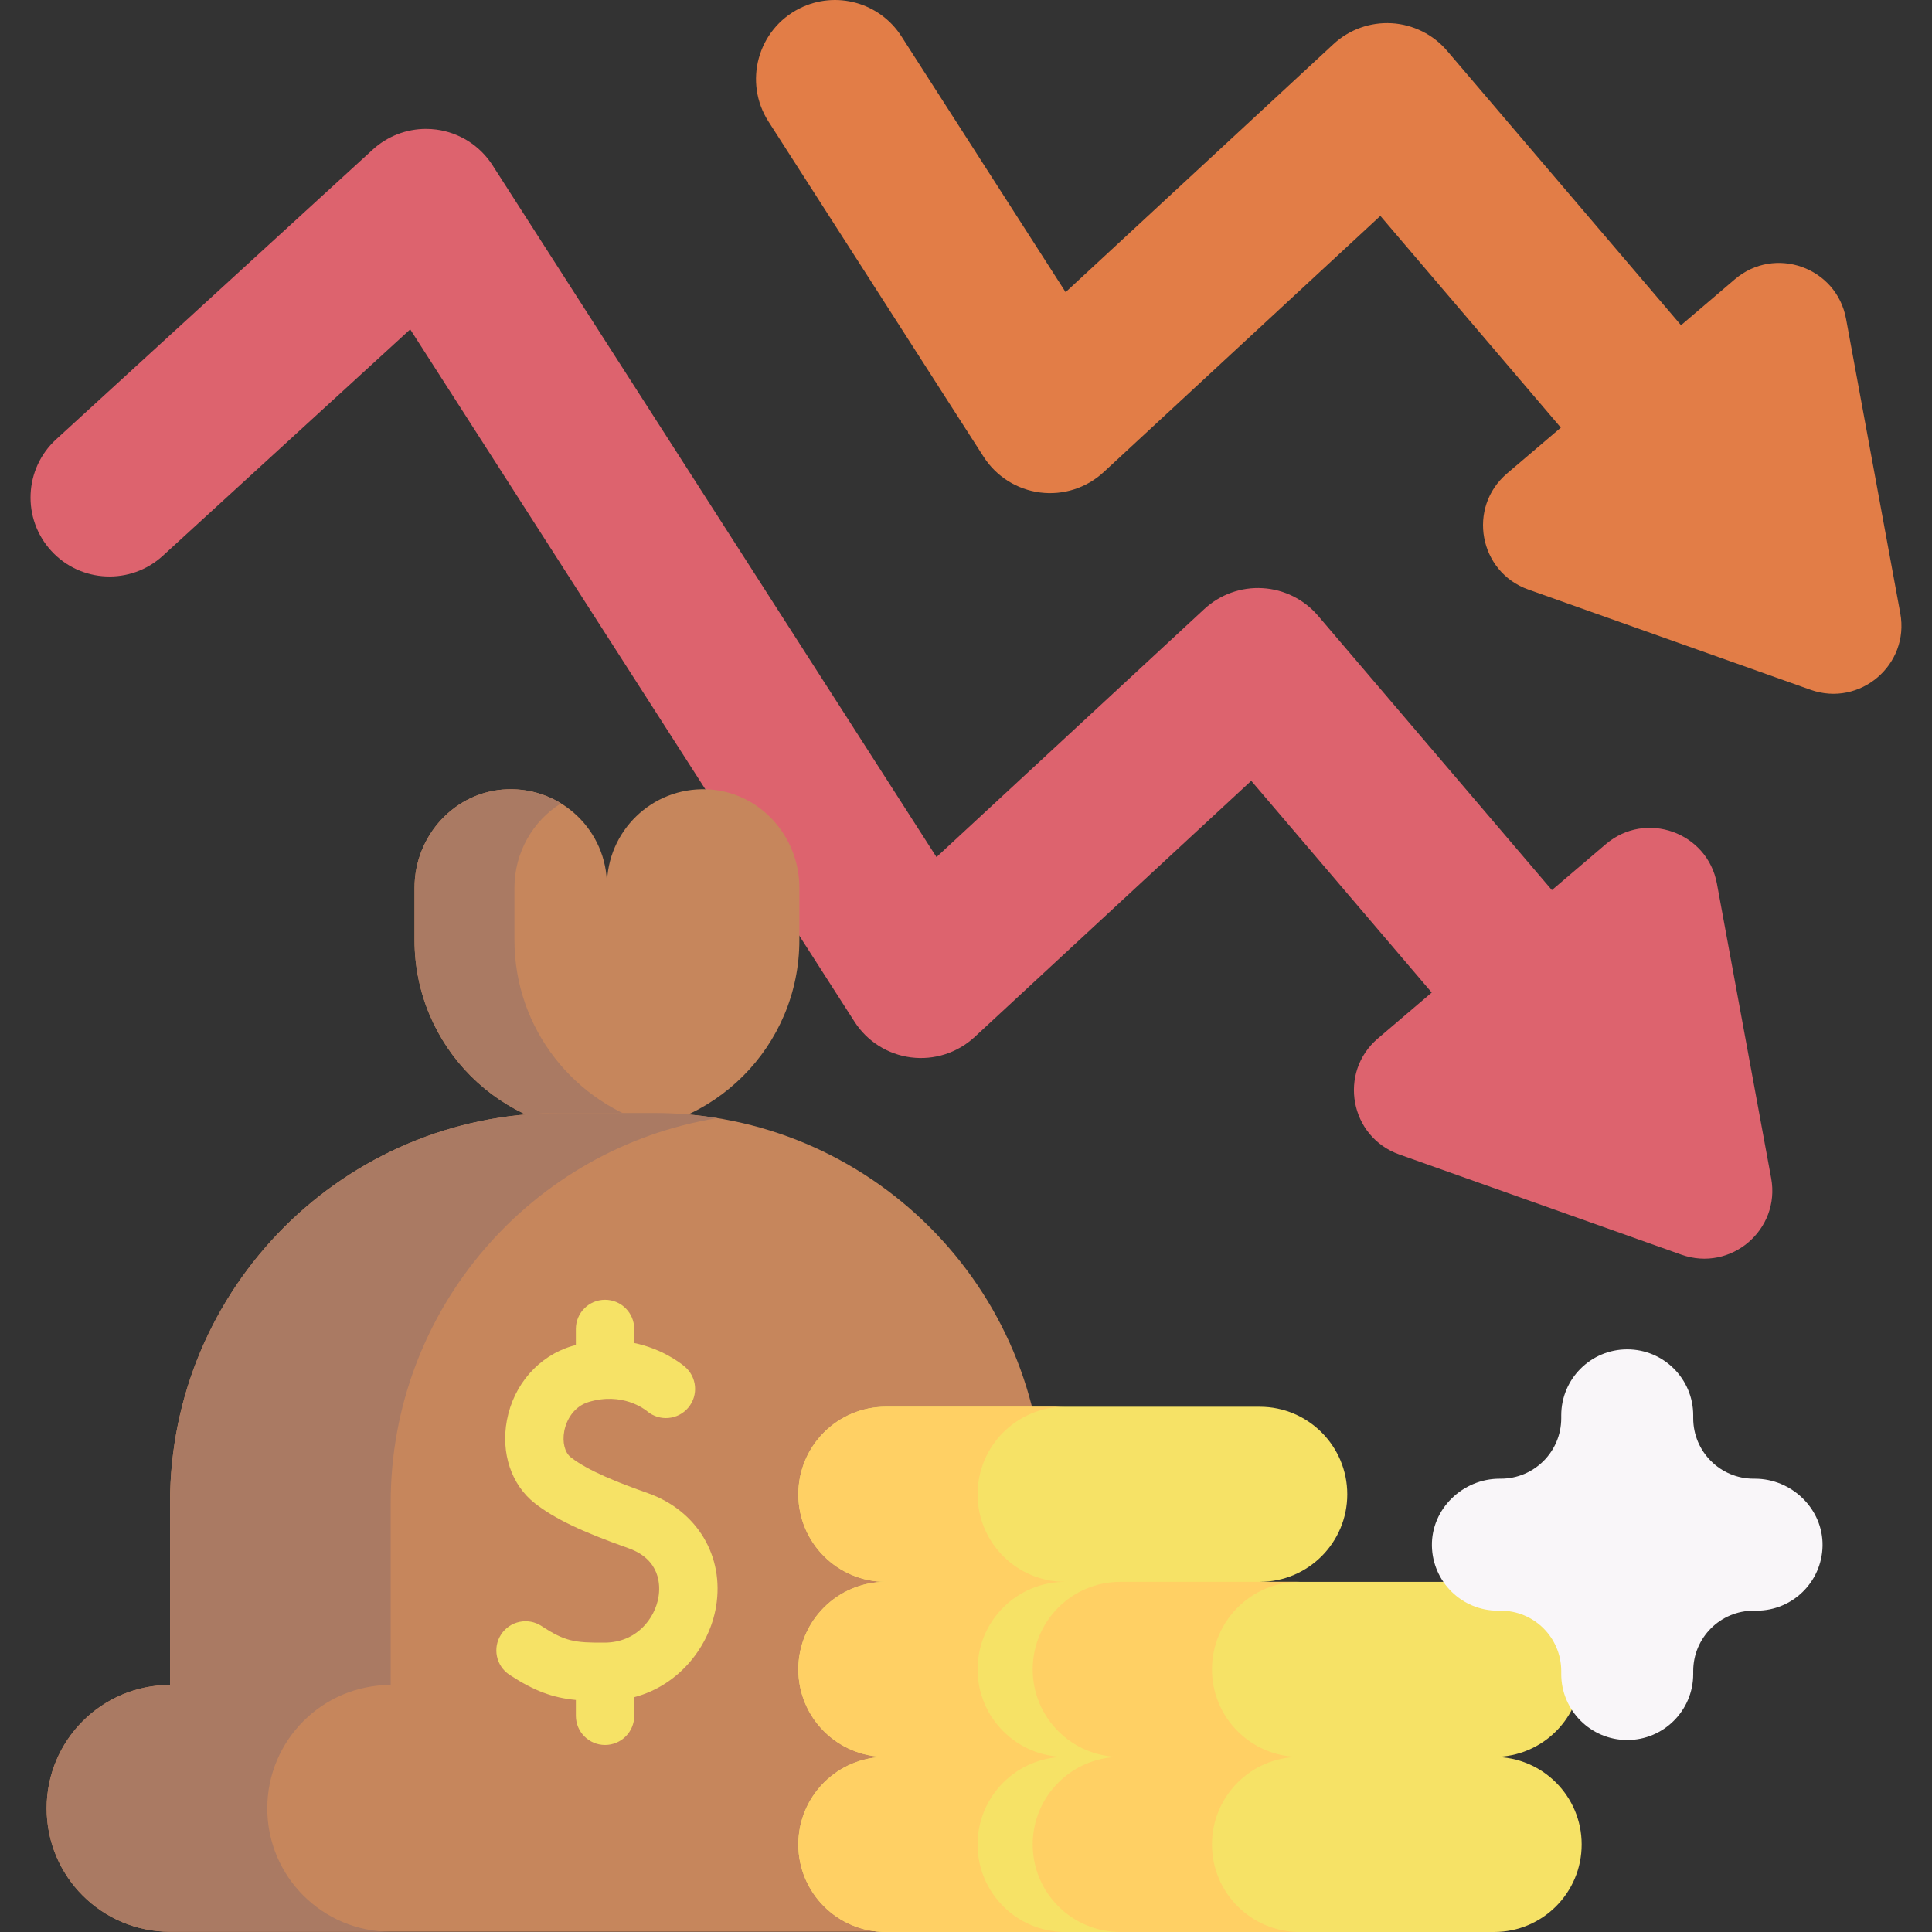 <svg width="128" height="128" viewBox="0 0 128 128" fill="none" xmlns="http://www.w3.org/2000/svg">
<rect x="0" y="0" width="128" height="128" fill="#333333" stroke="none"/>
<path d="M111.397 83.125L92.704 76.486C89.431 75.323 88.644 71.053 91.287 68.8L94.856 65.759L82.898 51.73L64.571 68.704C63.435 69.756 61.891 70.251 60.356 70.055C58.82 69.86 57.45 68.994 56.614 67.691L27.178 21.821L10.786 36.823C8.655 38.773 5.346 38.626 3.396 36.495C1.445 34.364 1.591 31.055 3.723 29.105L24.696 9.911C25.666 9.023 26.928 8.539 28.227 8.539C28.452 8.539 28.678 8.554 28.903 8.583C30.433 8.782 31.797 9.647 32.63 10.945L62.045 56.784L79.788 40.351C80.834 39.383 82.228 38.882 83.651 38.967C85.073 39.05 86.4 39.711 87.324 40.795L102.817 58.972L106.386 55.93C109.03 53.677 113.121 55.131 113.751 58.547L117.344 78.056C117.974 81.472 114.67 84.288 111.397 83.125Z" fill="#DD636E"/>
<path d="M119.951 45.699L101.257 39.059C97.984 37.896 97.197 33.627 99.84 31.373L103.41 28.332L91.452 14.303L73.124 31.277C71.988 32.329 70.444 32.824 68.91 32.628C67.374 32.432 66.005 31.569 65.168 30.265L50.917 8.057C49.238 5.441 50.198 1.947 52.977 0.555C55.368 -0.643 58.278 0.156 59.722 2.407L70.6 19.356L88.343 2.925C89.389 1.955 90.782 1.457 92.204 1.539C93.626 1.624 94.954 2.284 95.878 3.37L111.372 21.547L114.939 18.503C117.583 16.249 121.675 17.703 122.305 21.12L125.899 40.629C126.527 44.046 123.224 46.861 119.951 45.699Z" fill="#E27D47"/>
<path d="M46.819 52.292C43.193 52.163 40.212 55.065 40.212 58.662C40.212 55.065 37.232 52.163 33.605 52.292C30.151 52.415 27.464 55.358 27.464 58.815V62.28C27.464 69.32 33.171 75.028 40.212 75.028C47.252 75.028 52.96 69.32 52.96 62.28V58.815C52.96 55.358 50.273 52.415 46.819 52.292Z" fill="#C6865C"/>
<path d="M43.521 74.593C42.466 74.876 41.355 75.027 40.212 75.027C33.171 75.027 27.464 69.32 27.464 62.279V58.815C27.464 55.357 30.15 52.413 33.605 52.292C34.913 52.245 36.138 52.593 37.168 53.226C35.307 54.379 34.083 56.481 34.083 58.815V62.279C34.083 68.174 38.085 73.137 43.521 74.593Z" fill="#AA7A63"/>
<path d="M69.159 111.634V99.56C69.159 85.299 57.599 73.739 43.339 73.739H37.086C22.826 73.739 11.265 85.299 11.265 99.56V111.634C6.75 111.634 3.09 115.294 3.09 119.809C3.09 124.324 6.75 127.984 11.265 127.984H69.16C73.675 127.984 77.335 124.324 77.335 119.809C77.335 115.294 73.674 111.634 69.159 111.634Z" fill="#C6865C"/>
<path d="M47.522 74.078C35.25 76.074 25.884 86.724 25.884 99.561V111.633C21.369 111.633 17.708 115.295 17.708 119.809C17.708 122.066 18.622 124.109 20.103 125.59C21.584 127.069 23.627 127.983 25.884 127.983H11.266C9.009 127.983 6.966 127.069 5.485 125.59C4.004 124.109 3.09 122.066 3.09 119.809C3.09 115.295 6.751 111.633 11.266 111.633V99.561C11.266 85.3 22.826 73.738 37.086 73.738H43.34C44.765 73.738 46.16 73.853 47.522 74.078Z" fill="#AA7A63"/>
<path d="M42.919 98.923C41.051 98.263 38.985 97.465 37.818 96.55C37.415 96.234 37.245 95.552 37.384 94.814C37.523 94.076 38.02 93.182 38.999 92.887C41.24 92.212 42.721 93.371 42.882 93.505C43.703 94.188 44.922 94.076 45.605 93.255C46.288 92.435 46.176 91.216 45.356 90.532C45.031 90.263 43.835 89.357 42.019 88.977V88.047C42.019 86.98 41.154 86.114 40.086 86.114C39.018 86.114 38.152 86.98 38.152 88.047V89.109C38.063 89.133 37.974 89.157 37.884 89.184C35.677 89.849 34.029 91.732 33.584 94.098C33.174 96.272 33.882 98.377 35.431 99.593C36.727 100.609 38.523 101.471 41.63 102.57C43.794 103.335 43.747 105.09 43.626 105.809C43.383 107.254 42.167 108.815 40.073 108.829C38.06 108.845 37.429 108.743 35.876 107.727C34.982 107.142 33.784 107.393 33.199 108.287C32.615 109.18 32.865 110.379 33.759 110.963C35.423 112.052 36.642 112.48 38.153 112.628V113.676C38.153 114.744 39.018 115.609 40.086 115.609C41.154 115.609 42.02 114.744 42.02 113.676V112.443C45.059 111.636 47.007 109.025 47.44 106.45C48.002 103.102 46.185 100.078 42.919 98.923Z" fill="#F6E266"/>
<path d="M89.26 99.002C89.26 95.799 86.664 93.202 83.461 93.202H58.691C55.487 93.202 52.891 95.799 52.891 99.002C52.891 102.205 55.487 104.801 58.691 104.801C55.487 104.801 52.891 107.398 52.891 110.601C52.891 113.804 55.487 116.4 58.691 116.4C55.487 116.4 52.891 118.997 52.891 122.2C52.891 125.403 55.487 127.999 58.691 127.999H83.461C86.664 127.999 89.26 125.403 89.26 122.2C89.26 118.997 86.664 116.4 83.461 116.4C86.664 116.4 89.26 113.804 89.26 110.601C89.26 107.398 86.664 104.801 83.461 104.801C86.664 104.802 89.26 102.205 89.26 99.002Z" fill="#F6E266"/>
<path d="M64.768 99.002C64.768 95.799 67.365 93.201 70.569 93.201H58.691C55.488 93.201 52.891 95.799 52.891 99.002C52.891 100.604 53.539 102.054 54.59 103.103C55.639 104.152 57.09 104.8 58.691 104.8H58.694L58.691 104.801C55.488 104.801 52.891 107.398 52.891 110.601C52.891 112.203 53.539 113.653 54.59 114.702C55.639 115.751 57.09 116.399 58.691 116.399L58.693 116.4H58.691C55.488 116.4 52.891 118.998 52.891 122.201C52.891 123.802 53.539 125.252 54.59 126.301C55.639 127.35 57.09 127.998 58.691 127.998H70.569C68.967 127.998 67.517 127.35 66.468 126.301C65.416 125.252 64.768 123.802 64.768 122.201C64.768 118.998 67.365 116.4 70.569 116.4V116.399C68.967 116.399 67.517 115.751 66.468 114.702C65.416 113.653 64.768 112.203 64.768 110.601C64.768 107.398 67.365 104.801 70.569 104.801V104.8C68.967 104.8 67.517 104.152 66.468 103.103C65.416 102.054 64.768 100.604 64.768 99.002Z" fill="#FFD064"/>
<path d="M104.789 110.601C104.789 107.398 102.192 104.802 98.99 104.802H74.219C71.016 104.802 68.42 107.398 68.42 110.601C68.42 113.804 71.016 116.401 74.219 116.401C71.016 116.401 68.42 118.997 68.42 122.2C68.42 125.403 71.016 128 74.219 128H98.99C102.192 128 104.789 125.403 104.789 122.2C104.789 118.997 102.192 116.401 98.99 116.401C102.192 116.401 104.789 113.804 104.789 110.601Z" fill="#F6E266"/>
<path d="M81.996 114.702C80.945 113.653 80.297 112.203 80.297 110.601C80.297 107.398 82.894 104.801 86.097 104.801H74.22C71.017 104.801 68.419 107.398 68.419 110.601C68.419 112.203 69.067 113.653 70.119 114.702C71.168 115.751 72.618 116.399 74.22 116.399H74.222L74.22 116.4C71.017 116.4 68.419 118.997 68.419 122.2C68.419 123.802 69.067 125.252 70.119 126.301C71.168 127.35 72.618 127.998 74.22 127.998H86.097C84.496 127.998 83.046 127.35 81.996 126.301C80.945 125.252 80.297 123.802 80.297 122.2C80.297 118.997 82.894 116.4 86.097 116.4V116.399C84.496 116.399 83.046 115.751 81.996 114.702Z" fill="#FFD064"/>
<path d="M116.263 97.967H116.185C113.973 97.967 112.18 96.174 112.18 93.962V93.77C112.18 91.355 110.222 89.398 107.808 89.398C105.393 89.398 103.436 91.356 103.436 93.77V93.962C103.436 96.174 101.643 97.967 99.431 97.967H99.353C96.903 97.967 94.822 99.973 94.868 102.423C94.912 104.799 96.852 106.711 99.239 106.711H99.431C101.643 106.711 103.436 108.504 103.436 110.716V110.909C103.436 113.323 105.394 115.281 107.808 115.281C110.223 115.281 112.18 113.323 112.18 110.909V110.716C112.18 108.504 113.973 106.711 116.185 106.711H116.378C118.764 106.711 120.704 104.799 120.749 102.423C120.794 99.973 118.713 97.967 116.263 97.967Z" fill="#F9F6F9"/>
</svg>
